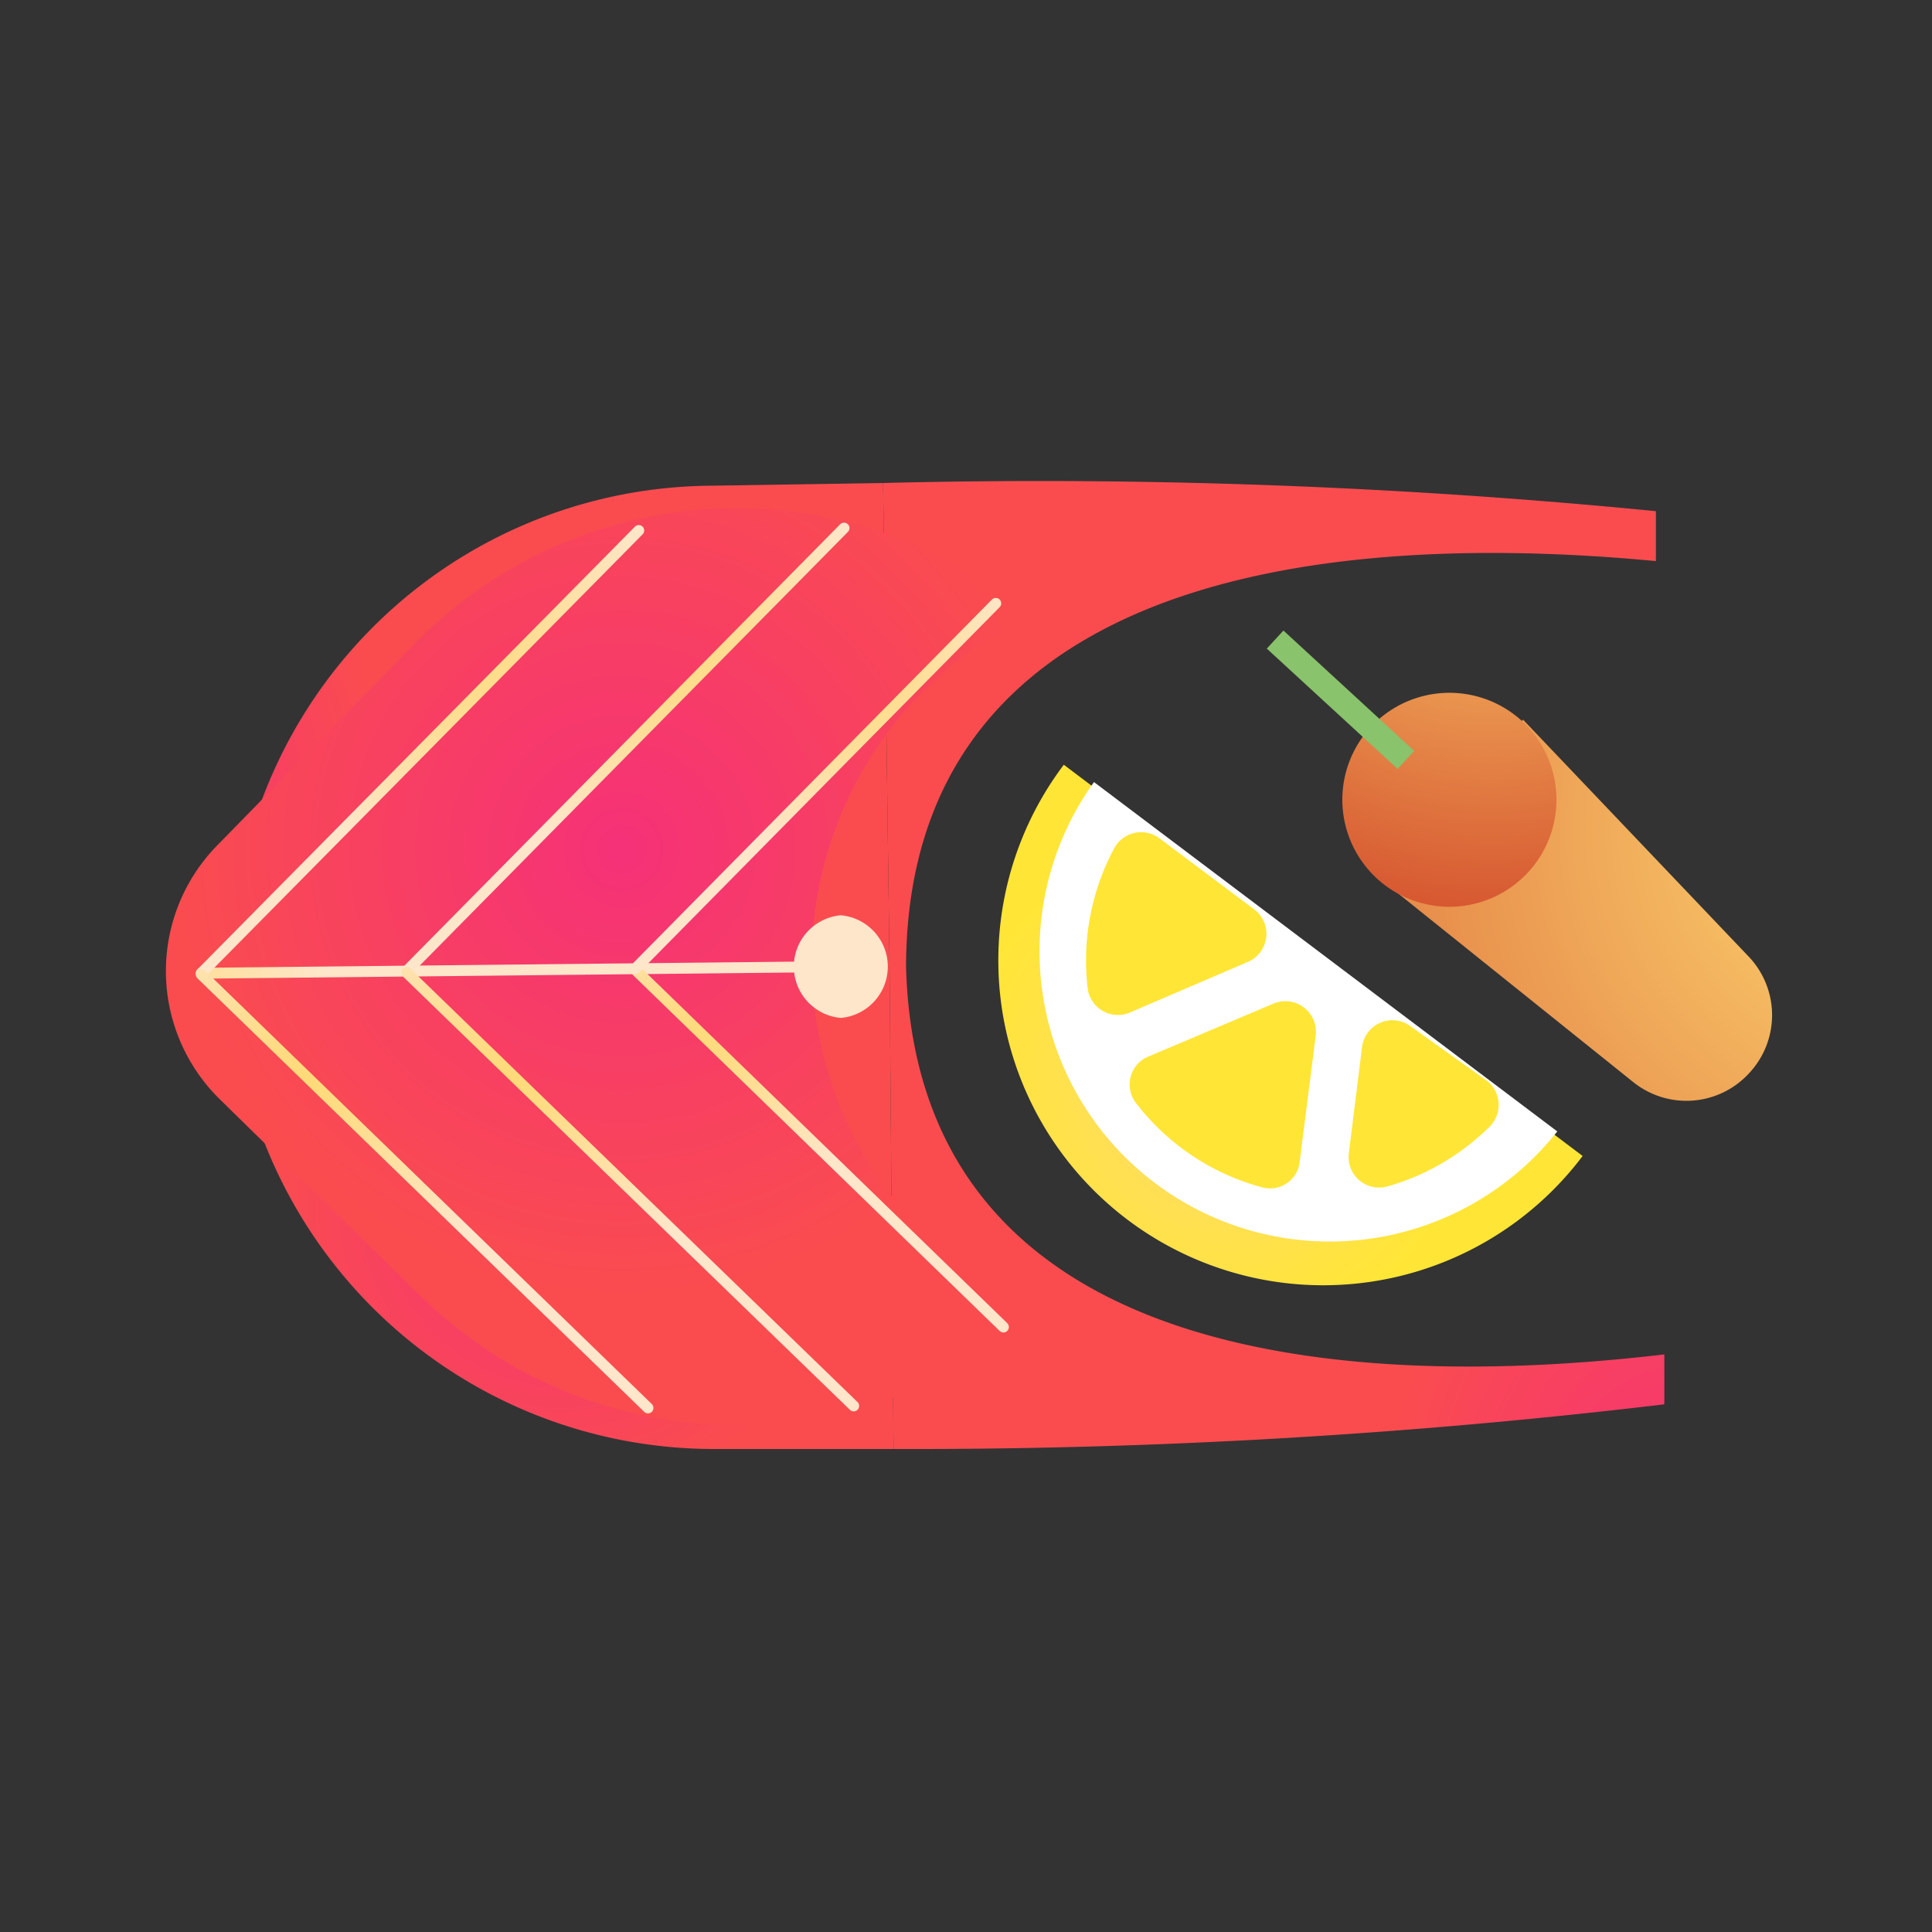 <svg xmlns="http://www.w3.org/2000/svg" xmlns:xlink="http://www.w3.org/1999/xlink" viewBox="0 0 48 48"><rect x="0" y="0" width="48" height="48" fill="#333333" stroke="none"/><defs><style>.cls-1{isolation:isolate;}.cls-2{fill:url(#radial-gradient);}.cls-3{fill:#fff;}.cls-4{fill:url(#radial-gradient-2);}.cls-5{fill:url(#radial-gradient-3);}.cls-6{fill:url(#radial-gradient-4);}.cls-7{fill:url(#radial-gradient-5);}.cls-8{fill:url(#radial-gradient-6);}.cls-9{fill:url(#radial-gradient-7);}.cls-10{fill:url(#radial-gradient-8);}.cls-11,.cls-21,.cls-22{mix-blend-mode:multiply;}.cls-11{fill:url(#radial-gradient-9);}.cls-12{fill:url(#radial-gradient-10);}.cls-13,.cls-14,.cls-15,.cls-16,.cls-17,.cls-18,.cls-19,.cls-22{fill:none;stroke-miterlimit:10;}.cls-13,.cls-14,.cls-15,.cls-16,.cls-17,.cls-18,.cls-19{stroke-linecap:round;stroke-width:0.27px;}.cls-13{stroke:url(#radial-gradient-11);}.cls-14{stroke:url(#radial-gradient-12);}.cls-15{stroke:url(#radial-gradient-13);}.cls-16{stroke:url(#radial-gradient-14);}.cls-17{stroke:url(#radial-gradient-15);}.cls-18{stroke:url(#radial-gradient-16);}.cls-19{stroke:url(#radial-gradient-17);}.cls-20{fill:url(#radial-gradient-18);}.cls-21{fill:url(#radial-gradient-19);}.cls-22{stroke:#89c36b;stroke-width:0.61px;}</style><radialGradient id="radial-gradient" cx="944.83" cy="2256.47" r="6.38" gradientTransform="translate(634.94 -2343.47) rotate(37.03)" gradientUnits="userSpaceOnUse"><stop offset="0" stop-color="#fed971"/><stop offset="1" stop-color="#ffe636"/></radialGradient><radialGradient id="radial-gradient-2" cx="953.06" cy="2263.25" r="1.91" gradientTransform="matrix(0.8, 0.6, -0.6, 0.8, 641.59, -2352.01)" xlink:href="#radial-gradient"/><radialGradient id="radial-gradient-3" cx="949.45" cy="2264.88" r="2.35" gradientTransform="matrix(0.8, 0.6, -0.6, 0.8, 641.59, -2352.01)" xlink:href="#radial-gradient"/><radialGradient id="radial-gradient-4" cx="945.62" cy="2263.49" r="2.18" gradientTransform="matrix(0.8, 0.6, -0.6, 0.8, 641.59, -2352.01)" xlink:href="#radial-gradient"/><radialGradient id="radial-gradient-5" cx="311.7" cy="1484.79" r="7.18" gradientTransform="translate(-309.46 -1452.25) rotate(-0.45)" gradientUnits="userSpaceOnUse"><stop offset="0" stop-color="#f53178"/><stop offset="1" stop-color="#fa4c4f"/></radialGradient><radialGradient id="radial-gradient-6" cx="1220.82" cy="-5491.25" r="10.91" gradientTransform="matrix(-0.01, -0.95, 0.68, -0.01, 3787.98, 1143.62)" xlink:href="#radial-gradient-5"/><radialGradient id="radial-gradient-7" cx="298.64" cy="-3346.52" r="7.18" gradientTransform="matrix(1, -0.01, -0.01, -1, -329.61, -3324.08)" xlink:href="#radial-gradient-5"/><radialGradient id="radial-gradient-8" cx="6333.25" cy="-5492.15" r="10.91" gradientTransform="matrix(0.01, 0.95, 0.68, -0.01, 3712.18, -6007.76)" xlink:href="#radial-gradient-5"/><radialGradient id="radial-gradient-9" cx="1352.1" cy="-4079.15" r="11.09" gradientTransform="matrix(-0.01, -1, 1, -0.01, 4108.1, 1332.4)" xlink:href="#radial-gradient-5"/><radialGradient id="radial-gradient-10" cx="1352.11" cy="-4073.14" r="1.27" gradientTransform="matrix(-0.01, -1, 1, -0.01, 4108.1, 1332.4)" gradientUnits="userSpaceOnUse"><stop offset="0" stop-color="#fed971"/><stop offset="1" stop-color="#fee6cb"/></radialGradient><radialGradient id="radial-gradient-11" cx="1352.3" cy="-4218.19" r="6.13" gradientTransform="matrix(-0.01, -1, 0.96, -0.01, 4065.29, 1333.23)" xlink:href="#radial-gradient-10"/><radialGradient id="radial-gradient-12" cx="1357.55" cy="-4083.55" r="5.6" xlink:href="#radial-gradient-10"/><radialGradient id="radial-gradient-13" cx="1357.55" cy="-4078.44" r="5.6" xlink:href="#radial-gradient-10"/><radialGradient id="radial-gradient-14" cx="4158.19" cy="-4084.47" r="5.6" gradientTransform="matrix(0.01, 1, 1, -0.01, 4050.12, -4171.89)" xlink:href="#radial-gradient-10"/><radialGradient id="radial-gradient-15" cx="4158.19" cy="-4079.37" r="5.6" gradientTransform="matrix(0.01, 1, 1, -0.01, 4050.12, -4171.89)" xlink:href="#radial-gradient-10"/><radialGradient id="radial-gradient-16" cx="4157.24" cy="-4074.66" r="4.64" gradientTransform="matrix(0.01, 1, 1, -0.01, 4050.12, -4171.89)" xlink:href="#radial-gradient-10"/><radialGradient id="radial-gradient-17" cx="1351.11" cy="-4073.74" r="4.64" gradientTransform="matrix(-0.01, -1, 1, -0.01, 4108.04, 1326.92)" xlink:href="#radial-gradient-10"/><radialGradient id="radial-gradient-18" cx="943.04" cy="-3025.69" r="22.45" gradientTransform="matrix(0.68, -0.74, 0.74, 0.68, 1644.94, 2775.9)" gradientUnits="userSpaceOnUse"><stop offset="0" stop-color="#fed971"/><stop offset="0.99" stop-color="#d44e2c"/></radialGradient><radialGradient id="radial-gradient-19" cx="943.04" cy="-3039.36" r="12.2" xlink:href="#radial-gradient-18"/></defs><g class="cls-1"><g id="Layer_1" data-name="Layer 1"><path class="cls-2" d="M26.43,19a8.07,8.07,0,0,0,12.89,9.72Z"/><path class="cls-3" d="M27.18,19.43a7.21,7.21,0,0,0,11.51,8.68Z"/><path class="cls-4" d="M34.46,29.48A5.87,5.87,0,0,0,37,28a.76.76,0,0,0-.06-1.15L35.05,25.5a.76.76,0,0,0-1.21.51l-.33,2.65A.76.76,0,0,0,34.46,29.48Z"/><path class="cls-5" d="M31.65,24.93l-3.12,1.32a.75.75,0,0,0-.31,1.15,5.87,5.87,0,0,0,3.14,2.1.74.74,0,0,0,.93-.63l.4-3.15A.76.76,0,0,0,31.65,24.93Z"/><path class="cls-6" d="M28.11,25.14,31,23.9a.76.76,0,0,0,.17-1.3l-2.36-1.77a.76.76,0,0,0-1.12.23,5.9,5.9,0,0,0-.67,3.47A.76.76,0,0,0,28.11,25.14Z"/><path class="cls-7" d="M22.2,36H17.74a12,12,0,0,1-12-11.86h0L22.1,24Z"/><path class="cls-8" d="M41.35,33.65v1.24A157.87,157.87,0,0,1,22.2,36l-.1-12h.41C22.79,35,36.05,34.27,41.35,33.65Z"/><path class="cls-9" d="M21.94,12l-4.46.07A12,12,0,0,0,5.75,24.17h0L22.1,24Z"/><path class="cls-10" d="M41.14,13.94V12.7A156.36,156.36,0,0,0,21.94,12l.16,12h.41C22.56,13,35.83,13.44,41.14,13.94Z"/><path class="cls-11" d="M20.17,24a9.5,9.5,0,0,1,5.41-8.7,11.22,11.22,0,0,0-15.29.7L5.4,21a4.46,4.46,0,0,0,.06,6.31l5,4.9a11.23,11.23,0,0,0,15.3.38A9.55,9.55,0,0,1,20.17,24Z"/><path class="cls-12" d="M20.89,22.74a1.28,1.28,0,0,1,0,2.55,1.28,1.28,0,0,1,0-2.55Z"/><line class="cls-13" x1="21.35" y1="24.01" x2="5" y2="24.18"/><line class="cls-14" x1="5" y1="24.18" x2="15.87" y2="13.18"/><line class="cls-15" x1="10.1" y1="24.13" x2="20.97" y2="13.12"/><line class="cls-16" x1="5" y1="24.21" x2="16.1" y2="34.98"/><line class="cls-17" x1="10.1" y1="24.16" x2="21.21" y2="34.93"/><line class="cls-18" x1="15.78" y1="24.09" x2="24.93" y2="32.97"/><line class="cls-19" x1="15.78" y1="24.07" x2="24.74" y2="14.99"/><path class="cls-20" d="M43.45,26.67l0,0a2.11,2.11,0,0,1-2.89.2l-6.32-5.07,3.6-3.92,5.59,5.87A2.11,2.11,0,0,1,43.45,26.67Z"/><path class="cls-21" d="M37.81,17.91a2.66,2.66,0,1,1-3.76.16A2.67,2.67,0,0,1,37.81,17.91Z"/><line class="cls-22" x1="34.93" y1="18.88" x2="31.68" y2="15.89"/></g></g></svg>
